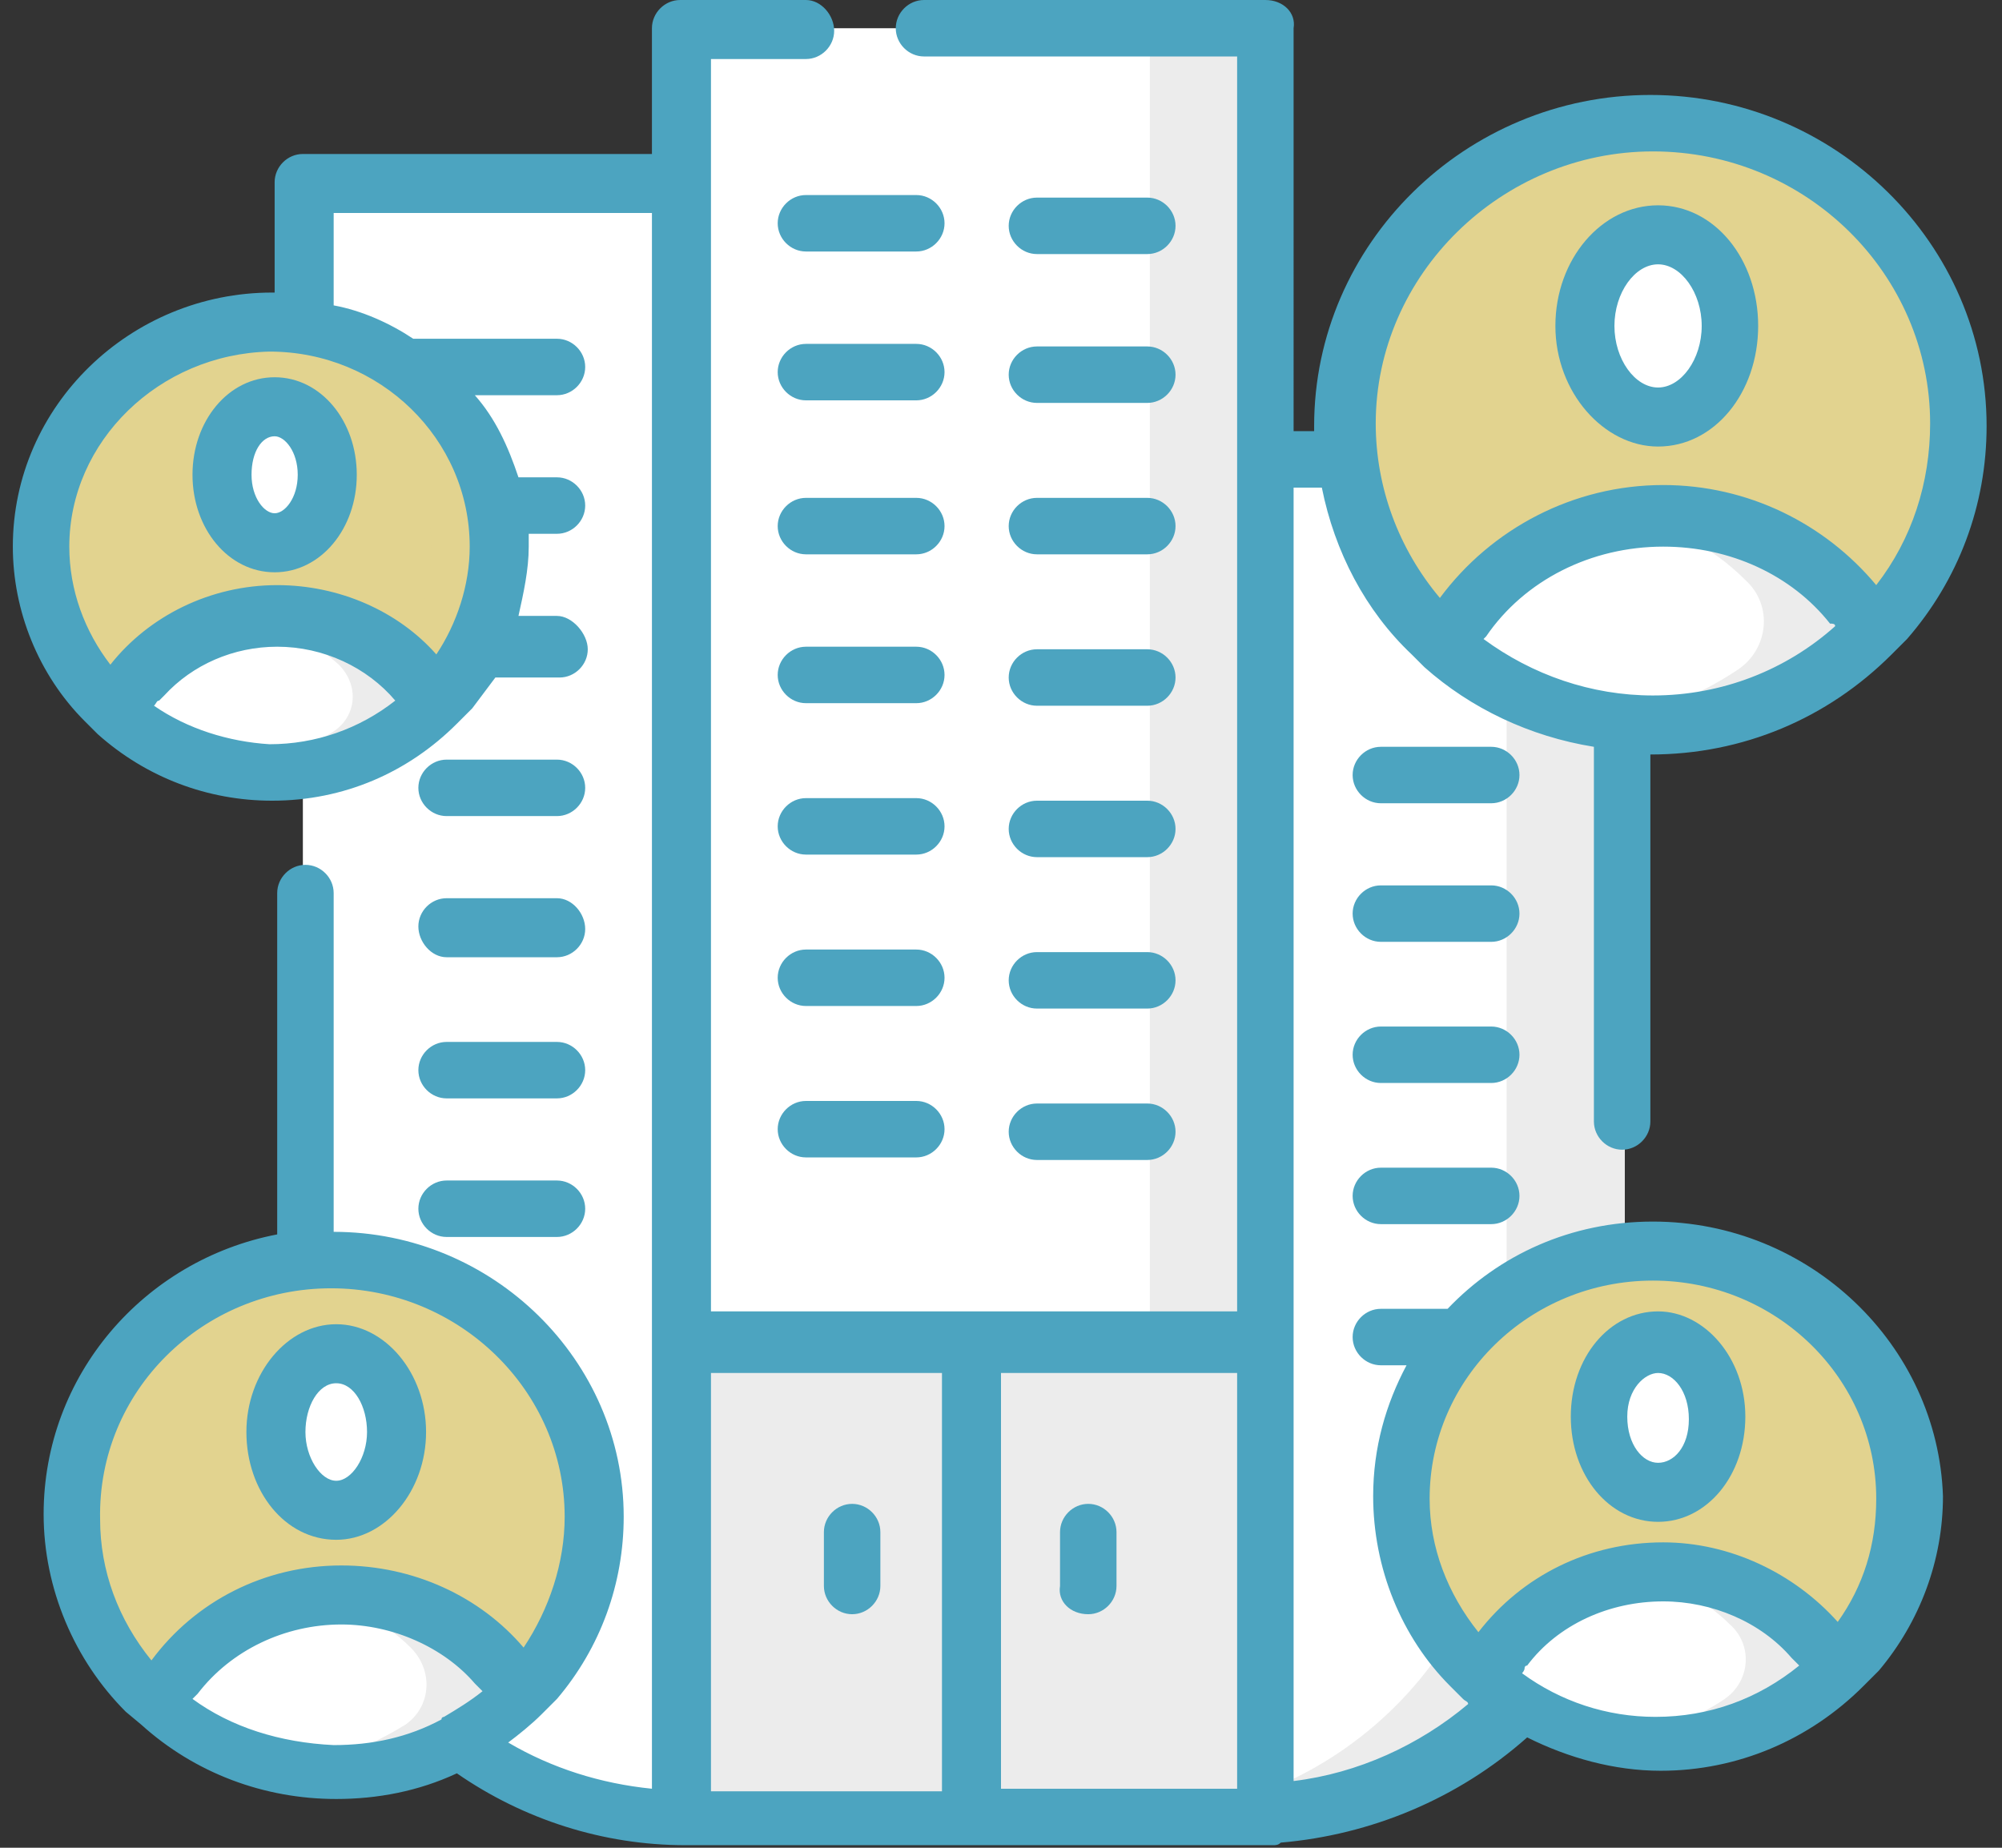 <?xml version="1.0" encoding="utf-8"?>
<!-- Generator: Adobe Illustrator 27.0.1, SVG Export Plug-In . SVG Version: 6.00 Build 0)  -->
<svg version="1.1" id="_レイヤー_2" xmlns="http://www.w3.org/2000/svg" xmlns:xlink="http://www.w3.org/1999/xlink" x="0px"
	 y="0px" viewBox="0 0 78 72" style="enable-background:new 0 0 78 72;" xml:space="preserve">
<rect x="0" y="0" width="78" height="72" fill="#333333" stroke="none"/>
<style type="text/css">
	.st0{fill:#FFFFFF;}
	.st1{fill:#ECECEC;}
	.st2{fill:#E2D38F;}
	.st3{fill:#4CA4C0;}
</style>
<g id="image">
	<g>
		<path class="st0" d="M40.5,70.9h8c8.2,0,14.8-6.6,14.8-14.8V17.8H40.5V70.9z"/>
		<path class="st1" d="M58.7,17.8V56c0,8.2-6.6,14.8-14.8,14.8h4.6c8.2,0,14.8-6.6,14.8-14.8V17.8C63.3,17.8,58.7,17.8,58.7,17.8z"
			/>
		<path class="st0" d="M34.6,70.9h-8c-8.2,0-14.8-6.6-14.8-14.8V7.1h22.8V70.9z"/>
		<path class="st0" d="M26.5,1.1h22.8v69.7H26.5V1.1z"/>
		<path class="st1" d="M44.8,1.1h4.6v69.7h-4.6C44.8,70.9,44.8,1.1,44.8,1.1z"/>
		<path class="st1" d="M26.5,52.3h22.8v18.6H26.5V52.3z"/>
		<path class="st1" d="M44.8,52.3h4.6v18.6h-4.6C44.8,70.8,44.8,52.3,44.8,52.3z"/>
		<path class="st2" d="M64.8,20c3.5,0,6.6,1.9,8.2,4.6c2.1-2.1,3.4-5,3.4-8.1c0-6.5-5.4-11.7-12-11.7c-6.6,0-12,5.2-12,11.7
			c0,3.4,1.5,6.5,3.9,8.7c0.1-0.2,0.1-0.3,0.2-0.5C58.2,21.9,61.3,20,64.8,20L64.8,20z"/>
		<path class="st2" d="M64.4,4.8c-0.6,0-1.2,0-1.7,0.1C68.5,5.7,73,10.6,73,16.5c0,2.2-0.6,4.2-1.7,6c0.7,0.6,1.3,1.4,1.7,2.1
			c2.1-2.1,3.4-5,3.4-8.1C76.4,10,71,4.8,64.4,4.8L64.4,4.8z"/>
		<path class="st0" d="M73,24.6c-1.6-2.8-4.7-4.6-8.2-4.6c-3.5,0-6.6,1.9-8.2,4.6c-0.1,0.2-0.2,0.3-0.2,0.5c2.1,1.9,5,3.1,8.1,3.1
			C67.8,28.2,70.9,26.9,73,24.6z"/>
		<path class="st1" d="M64.8,20c-0.6,0-1.1,0-1.7,0.1c1.9,0.3,3.6,1.2,4.9,2.5c1.1,1,0.9,2.7-0.3,3.5c-1.5,1-3.2,1.7-5,1.9
			c0.6,0.1,1.1,0.1,1.7,0.1c3.4,0,6.4-1.4,8.6-3.6C71.4,21.9,68.4,20,64.8,20L64.8,20z"/>
		<path class="st0" d="M67.4,12.7c0-2-1.2-3.6-2.8-3.6c-1.6,0-2.8,1.6-2.8,3.6s1.2,3.6,2.8,3.6C66.2,16.3,67.4,14.7,67.4,12.7z"/>
		<path class="st2" d="M10.8,24c2.6,0,4.9,1.4,6.1,3.4c1.5-1.6,2.5-3.7,2.5-6.1c0-4.8-4-8.7-8.9-8.7s-8.9,3.9-8.9,8.7
			c0,2.6,1.1,4.9,2.9,6.5c0-0.1,0.1-0.2,0.2-0.4C5.9,25.4,8.2,24,10.8,24L10.8,24z"/>
		<path class="st2" d="M10.5,12.6c-0.4,0-0.9,0-1.3,0.1c4.3,0.6,7.6,4.2,7.6,8.6c0,1.6-0.5,3.2-1.2,4.5c0.5,0.5,1,1,1.3,1.6
			c1.5-1.6,2.5-3.7,2.5-6.1C19.4,16.5,15.5,12.6,10.5,12.6z"/>
		<path class="st0" d="M16.9,27.4c-1.2-2-3.5-3.4-6.1-3.4s-4.9,1.4-6.1,3.5c-0.1,0.1-0.1,0.2-0.2,0.4c1.6,1.4,3.7,2.3,6,2.3
			C13,30.1,15.3,29,16.9,27.4z"/>
		<path class="st1" d="M10.8,24c-0.4,0-0.9,0-1.3,0.1c1.4,0.2,2.7,0.9,3.7,1.8c0.8,0.8,0.7,2-0.2,2.6c-1.1,0.7-2.4,1.2-3.8,1.4
			c0.4,0.1,0.8,0.1,1.3,0.1c2.5,0,4.8-1,6.4-2.7C15.8,25.4,13.5,24,10.8,24L10.8,24z"/>
		<path class="st0" d="M12.8,18.5c0-1.5-0.9-2.6-2.1-2.6s-2.1,1.2-2.1,2.6s0.9,2.6,2.1,2.6S12.8,20,12.8,18.5z"/>
		<path class="st2" d="M13.2,62c3,0,5.6,1.6,7,3.9c1.8-1.8,2.9-4.2,2.9-6.9c0-5.5-4.6-10-10.2-10S2.7,53.5,2.7,59
			C2.7,62,4,64.6,6,66.4c0.1-0.2,0.1-0.3,0.2-0.4C7.6,63.6,10.2,62,13.2,62L13.2,62z"/>
		<path class="st2" d="M12.9,49c-0.5,0-1,0-1.4,0.1c4.9,0.7,8.8,4.9,8.8,9.9c0,1.9-0.5,3.6-1.4,5.1c0.6,0.5,1.1,1.2,1.5,1.8
			c1.8-1.8,2.9-4.2,2.9-6.9C23.1,53.5,18.5,49,12.9,49z"/>
		<path class="st0" d="M20.2,66c-1.4-2.3-4-3.9-7-3.9s-5.7,1.6-7,3.9c-0.1,0.1-0.2,0.3-0.2,0.4c1.8,1.6,4.2,2.6,6.9,2.6
			C15.8,69,18.4,67.9,20.2,66L20.2,66z"/>
		<path class="st1" d="M13.2,62c-0.5,0-1,0-1.4,0.1c1.6,0.3,3.1,1,4.2,2.1c0.9,0.9,0.8,2.3-0.2,3c-1.3,0.8-2.7,1.4-4.3,1.6
			c0.5,0.1,1,0.1,1.5,0.1c2.9,0,5.5-1.2,7.3-3.1C18.9,63.6,16.2,62,13.2,62z"/>
		<path class="st0" d="M15.5,55.8c0-1.7-1.1-3-2.4-3s-2.4,1.4-2.4,3s1.1,3,2.4,3S15.5,57.5,15.5,55.8z"/>
		<path class="st2" d="M64.8,61.2c2.9,0,5.4,1.5,6.8,3.8c1.7-1.7,2.8-4.1,2.8-6.7c0-5.3-4.4-9.6-9.8-9.6s-9.8,4.3-9.8,9.6
			c0,2.8,1.2,5.4,3.2,7.1c0-0.1,0.1-0.3,0.2-0.4C59.3,62.8,61.8,61.3,64.8,61.2L64.8,61.2z"/>
		<path class="st2" d="M64.4,48.7c-0.5,0-0.9,0-1.4,0.1c4.8,0.7,8.4,4.7,8.4,9.5c0,1.8-0.5,3.5-1.4,4.9c0.6,0.5,1.1,1.1,1.4,1.8
			c1.7-1.7,2.8-4.1,2.8-6.7C74.3,53,69.9,48.7,64.4,48.7z"/>
		<path class="st0" d="M71.5,65c-1.3-2.3-3.8-3.8-6.8-3.8c-2.9,0-5.5,1.5-6.8,3.8c-0.1,0.1-0.1,0.3-0.2,0.4c1.8,1.6,4.1,2.5,6.6,2.5
			C67.2,68,69.7,66.9,71.5,65z"/>
		<path class="st1" d="M64.8,61.2c-0.5,0-1,0-1.4,0.1c1.6,0.3,3,1,4,2c0.9,0.8,0.8,2.2-0.2,2.9c-1.2,0.8-2.6,1.4-4.2,1.6
			c0.5,0.1,0.9,0.1,1.4,0.1c2.8,0,5.3-1.1,7.1-2.9C70.2,62.8,67.7,61.2,64.8,61.2L64.8,61.2z"/>
		<path class="st0" d="M66.9,55.2c0-1.6-1-2.9-2.3-2.9c-1.3,0-2.3,1.3-2.3,2.9s1,2.9,2.3,2.9C65.9,58.2,66.9,56.8,66.9,55.2z"/>
		<path class="st3" d="M64.6,17.4c2.2,0,3.9-2.1,3.9-4.7S66.8,8,64.6,8c-2.2,0-4,2.1-4,4.7S62.5,17.4,64.6,17.4z M64.6,10.3
			c0.9,0,1.7,1.1,1.7,2.4s-0.8,2.4-1.7,2.4c-0.9,0-1.7-1.1-1.7-2.4S63.7,10.3,64.6,10.3z"/>
		<path class="st3" d="M10.7,22.3c1.8,0,3.2-1.7,3.2-3.8s-1.4-3.8-3.2-3.8s-3.2,1.7-3.2,3.8S8.9,22.3,10.7,22.3z M10.7,17
			c0.4,0,0.9,0.6,0.9,1.5S11.1,20,10.7,20s-0.9-0.6-0.9-1.5S10.2,17,10.7,17z"/>
		<path class="st3" d="M13.1,60c1.9,0,3.5-1.9,3.5-4.2s-1.6-4.2-3.5-4.2s-3.5,1.9-3.5,4.2S11.1,60,13.1,60z M13.1,53.9
			c0.7,0,1.2,0.9,1.2,1.9s-0.6,1.9-1.2,1.9s-1.2-0.9-1.2-1.9S12.4,53.9,13.1,53.9z"/>
		<path class="st3" d="M64.4,47.6c-3.2,0-6,1.3-8,3.4h-2.6c-0.6,0-1.1,0.5-1.1,1.1s0.5,1.1,1.1,1.1h1c-0.8,1.5-1.3,3.2-1.3,5.1
			c0,2.8,1.1,5.5,3,7.4v0l0.5,0.5l0,0l0,0c0.1,0.1,0.2,0.1,0.2,0.2c-1.9,1.6-4.3,2.7-6.8,3V19h1.1c0.5,2.5,1.7,4.8,3.5,6.5v0
			l0.5,0.5c1.8,1.6,4.1,2.7,6.6,3.1v14.6c0,0.6,0.5,1.1,1.1,1.1s1.1-0.5,1.1-1.1V29.4c3.6,0,6.9-1.4,9.4-3.9l0.6-0.6l0,0
			c2-2.3,3.1-5.2,3.1-8.3c0-7.1-5.9-12.9-13.1-12.9c-7.2,0-13.1,5.8-13.1,12.9c0,0,0,0.1,0,0.2h-0.8V1.1C50.5,0.5,50,0,49.3,0H36
			c-0.6,0-1.1,0.5-1.1,1.1s0.5,1.1,1.1,1.1h12.2v48.9H27.7V2.3h3.7c0.6,0,1.1-0.5,1.1-1.1S32,0,31.4,0h-4.9c-0.6,0-1.1,0.5-1.1,1.1
			V6H11.8c-0.6,0-1.1,0.5-1.1,1.1v4.3c0,0-0.1,0-0.1,0c-5.5,0-10.1,4.4-10.1,9.9c0,2.5,1,5,2.8,6.8v0l0.5,0.5
			c1.9,1.7,4.3,2.6,6.8,2.6c2.8,0,5.3-1.1,7.2-3l0,0l0,0l0.6-0.6l0,0c0.3-0.4,0.6-0.8,0.9-1.2h2.5c0.6,0,1.1-0.5,1.1-1.1
			S22.3,24,21.7,24h-1.5c0.2-0.9,0.4-1.8,0.4-2.7c0-0.2,0-0.4,0-0.5h1.1c0.6,0,1.1-0.5,1.1-1.1s-0.5-1.1-1.1-1.1h-1.2
			c-0.1,0-0.2,0-0.3,0c-0.4-1.2-0.9-2.3-1.7-3.2h3.2c0.6,0,1.1-0.5,1.1-1.1s-0.5-1.1-1.1-1.1h-5.3c-0.1,0-0.2,0-0.3,0
			c-0.9-0.6-2-1.1-3.1-1.3V8.3h12.4v61.4c-2-0.2-3.9-0.8-5.6-1.8c0.4-0.3,0.9-0.7,1.3-1.1l0.6-0.6l0,0c1.7-2,2.6-4.5,2.6-7.1
			c0-6.1-5.1-11.1-11.3-11.1V34.8c0-0.6-0.5-1.1-1.1-1.1s-1.1,0.5-1.1,1.1v13.3c-5.2,1-9.1,5.5-9.1,10.9c0,2.9,1.2,5.7,3.2,7.7v0
			l0.6,0.5c2.1,1.9,4.8,2.9,7.6,2.9c1.6,0,3.2-0.3,4.7-1c2.6,1.8,5.7,2.8,8.9,2.8c0,0,0,0,0.1,0h22.8c0.1,0,0.2,0,0.3-0.1
			c3.5-0.3,6.9-1.7,9.6-4.1c1.6,0.8,3.4,1.3,5.2,1.3c3,0,5.8-1.2,7.9-3.3l0,0l0,0l0.6-0.6l0,0c1.6-1.9,2.5-4.3,2.5-6.8
			C75.5,52.4,70.5,47.6,64.4,47.6L64.4,47.6z M71.5,24.4C71.5,24.4,71.5,24.5,71.5,24.4c-1.9,1.7-4.4,2.7-7.1,2.7
			c-2.4,0-4.7-0.8-6.6-2.2c0,0,0,0,0,0c0,0,0.1-0.1,0.1-0.1l0,0c1.5-2.2,4.1-3.5,6.9-3.5c2.6,0,5,1.1,6.5,3l0,0
			C71.4,24.3,71.5,24.3,71.5,24.4L71.5,24.4z M64.4,5.9c6,0,10.8,4.8,10.8,10.6c0,2.3-0.7,4.5-2.1,6.3c-2-2.4-5-3.9-8.3-3.9
			c-3.5,0-6.7,1.7-8.7,4.4c-1.6-1.9-2.5-4.3-2.5-6.8C53.6,10.7,58.5,5.9,64.4,5.9L64.4,5.9z M10.5,13.7c4.3,0,7.8,3.4,7.8,7.6
			c0,1.5-0.5,3-1.3,4.2c-1.5-1.7-3.8-2.7-6.2-2.7c-2.6,0-5,1.2-6.5,3.1c-1-1.3-1.6-2.9-1.6-4.6C2.7,17.2,6.2,13.8,10.5,13.7
			L10.5,13.7z M6,27.5C6,27.5,6,27.5,6,27.5c0.1-0.1,0.1-0.2,0.2-0.2c0,0,0.1-0.1,0.1-0.1c0,0,0.1-0.1,0.1-0.1
			c1.1-1.2,2.7-1.9,4.4-1.9c1.8,0,3.5,0.8,4.6,2.1c-1.4,1.1-3.1,1.7-4.9,1.7C8.9,28.9,7.3,28.4,6,27.5L6,27.5z M12.9,50.2
			c5,0,9.1,4,9.1,8.9c0,1.8-0.6,3.6-1.6,5.1c-1.7-2-4.3-3.2-7.1-3.2c-3,0-5.7,1.4-7.4,3.7c-1.3-1.6-2-3.5-2-5.5
			C3.8,54.2,7.9,50.2,12.9,50.2z M7.5,66.2c0,0,0.1-0.1,0.1-0.1s0.1-0.1,0.1-0.1l0,0c1.3-1.7,3.4-2.7,5.6-2.7c2,0,4,0.9,5.2,2.3
			c0,0,0.1,0.1,0.1,0.1c0.1,0.1,0.1,0.1,0.2,0.2c-0.5,0.4-1,0.7-1.5,1c0,0-0.1,0-0.1,0.1c-1.3,0.7-2.7,1-4.2,1
			C10.9,67.9,9,67.3,7.5,66.2z M48.2,69.7H39V53.5h9.2V69.7z M36.7,53.5v16.3h-9V53.5H36.7z M64.4,49.9c4.8,0,8.7,3.8,8.7,8.5
			c0,1.8-0.5,3.4-1.5,4.8c-1.7-1.9-4.2-3.1-6.8-3.1c-2.9,0-5.5,1.3-7.2,3.5c-1.2-1.5-1.9-3.3-1.9-5.2C55.7,53.7,59.6,49.9,64.4,49.9
			L64.4,49.9z M59.3,65.2c0,0,0.1-0.1,0.1-0.2s0.1-0.1,0.1-0.1l0,0c1.2-1.6,3.2-2.5,5.3-2.5c1.9,0,3.8,0.8,5,2.2
			c0.1,0.1,0.1,0.1,0.2,0.2c0,0,0.1,0.1,0.1,0.1c-1.6,1.3-3.5,2-5.6,2C62.6,66.9,60.8,66.3,59.3,65.2L59.3,65.2z"/>
		<path class="st3" d="M64.6,59.3c1.9,0,3.4-1.8,3.4-4.1s-1.6-4.1-3.4-4.1c-1.9,0-3.4,1.8-3.4,4.1S62.7,59.3,64.6,59.3z M64.6,53.5
			c0.6,0,1.2,0.7,1.2,1.8S65.2,57,64.6,57s-1.2-0.7-1.2-1.8S64.1,53.5,64.6,53.5z"/>
		<path class="st3" d="M35.7,7.6h-4.3c-0.6,0-1.1,0.5-1.1,1.1s0.5,1.1,1.1,1.1h4.3c0.6,0,1.1-0.5,1.1-1.1S36.3,7.6,35.7,7.6z"/>
		<path class="st3" d="M40.4,9.9h4.3c0.6,0,1.1-0.5,1.1-1.1s-0.5-1.1-1.1-1.1h-4.3c-0.6,0-1.1,0.5-1.1,1.1S39.8,9.9,40.4,9.9z"/>
		<path class="st3" d="M17.4,31.8h4.3c0.6,0,1.1-0.5,1.1-1.1s-0.5-1.1-1.1-1.1h-4.3c-0.6,0-1.1,0.5-1.1,1.1S16.8,31.8,17.4,31.8z"/>
		<path class="st3" d="M17.4,37.3h4.3c0.6,0,1.1-0.5,1.1-1.1S22.3,35,21.7,35h-4.3c-0.6,0-1.1,0.5-1.1,1.1S16.8,37.3,17.4,37.3z"/>
		<path class="st3" d="M17.4,42.8h4.3c0.6,0,1.1-0.5,1.1-1.1s-0.5-1.1-1.1-1.1h-4.3c-0.6,0-1.1,0.5-1.1,1.1S16.8,42.8,17.4,42.8z"/>
		<path class="st3" d="M17.4,48.2h4.3c0.6,0,1.1-0.5,1.1-1.1S22.3,46,21.7,46h-4.3c-0.6,0-1.1,0.5-1.1,1.1S16.8,48.2,17.4,48.2z"/>
		<path class="st3" d="M58.1,29.1h-4.3c-0.6,0-1.1,0.5-1.1,1.1s0.5,1.1,1.1,1.1h4.3c0.6,0,1.1-0.5,1.1-1.1S58.7,29.1,58.1,29.1z"/>
		<path class="st3" d="M58.1,34.5h-4.3c-0.6,0-1.1,0.5-1.1,1.1s0.5,1.1,1.1,1.1h4.3c0.6,0,1.1-0.5,1.1-1.1S58.7,34.5,58.1,34.5z"/>
		<path class="st3" d="M58.1,40h-4.3c-0.6,0-1.1,0.5-1.1,1.1s0.5,1.1,1.1,1.1h4.3c0.6,0,1.1-0.5,1.1-1.1S58.7,40,58.1,40z"/>
		<path class="st3" d="M58.1,45.5h-4.3c-0.6,0-1.1,0.5-1.1,1.1s0.5,1.1,1.1,1.1h4.3c0.6,0,1.1-0.5,1.1-1.1S58.7,45.5,58.1,45.5z"/>
		<path class="st3" d="M35.7,13.4h-4.3c-0.6,0-1.1,0.5-1.1,1.1s0.5,1.1,1.1,1.1h4.3c0.6,0,1.1-0.5,1.1-1.1S36.3,13.4,35.7,13.4z"/>
		<path class="st3" d="M40.4,15.7h4.3c0.6,0,1.1-0.5,1.1-1.1s-0.5-1.1-1.1-1.1h-4.3c-0.6,0-1.1,0.5-1.1,1.1S39.8,15.7,40.4,15.7z"/>
		<path class="st3" d="M35.7,19.4h-4.3c-0.6,0-1.1,0.5-1.1,1.1s0.5,1.1,1.1,1.1h4.3c0.6,0,1.1-0.5,1.1-1.1S36.3,19.4,35.7,19.4z"/>
		<path class="st3" d="M40.4,21.6h4.3c0.6,0,1.1-0.5,1.1-1.1s-0.5-1.1-1.1-1.1h-4.3c-0.6,0-1.1,0.5-1.1,1.1S39.8,21.6,40.4,21.6z"/>
		<path class="st3" d="M35.7,25.2h-4.3c-0.6,0-1.1,0.5-1.1,1.1s0.5,1.1,1.1,1.1h4.3c0.6,0,1.1-0.5,1.1-1.1S36.3,25.2,35.7,25.2z"/>
		<path class="st3" d="M40.4,27.5h4.3c0.6,0,1.1-0.5,1.1-1.1s-0.5-1.1-1.1-1.1h-4.3c-0.6,0-1.1,0.5-1.1,1.1S39.8,27.5,40.4,27.5z"/>
		<path class="st3" d="M35.7,31.1h-4.3c-0.6,0-1.1,0.5-1.1,1.1c0,0.6,0.5,1.1,1.1,1.1h4.3c0.6,0,1.1-0.5,1.1-1.1
			S36.3,31.1,35.7,31.1z"/>
		<path class="st3" d="M40.4,33.4h4.3c0.6,0,1.1-0.5,1.1-1.1s-0.5-1.1-1.1-1.1h-4.3c-0.6,0-1.1,0.5-1.1,1.1
			C39.3,32.9,39.8,33.4,40.4,33.4z"/>
		<path class="st3" d="M35.7,37h-4.3c-0.6,0-1.1,0.5-1.1,1.1s0.5,1.1,1.1,1.1h4.3c0.6,0,1.1-0.5,1.1-1.1S36.3,37,35.7,37z"/>
		<path class="st3" d="M40.4,39.3h4.3c0.6,0,1.1-0.5,1.1-1.1s-0.5-1.1-1.1-1.1h-4.3c-0.6,0-1.1,0.5-1.1,1.1S39.8,39.3,40.4,39.3z"/>
		<path class="st3" d="M35.7,42.9h-4.3c-0.6,0-1.1,0.5-1.1,1.1s0.5,1.1,1.1,1.1h4.3c0.6,0,1.1-0.5,1.1-1.1S36.3,42.9,35.7,42.9z"/>
		<path class="st3" d="M40.4,45.2h4.3c0.6,0,1.1-0.5,1.1-1.1s-0.5-1.1-1.1-1.1h-4.3c-0.6,0-1.1,0.5-1.1,1.1S39.8,45.2,40.4,45.2z"/>
		<path class="st3" d="M42.4,62.9c0.6,0,1.1-0.5,1.1-1.1v-2.1c0-0.6-0.5-1.1-1.1-1.1s-1.1,0.5-1.1,1.1v2.1
			C41.2,62.4,41.7,62.9,42.4,62.9z"/>
		<path class="st3" d="M33.2,62.9c0.6,0,1.1-0.5,1.1-1.1v-2.1c0-0.6-0.5-1.1-1.1-1.1s-1.1,0.5-1.1,1.1v2.1
			C32.1,62.4,32.6,62.9,33.2,62.9z"/>
	</g>
</g>
</svg>
